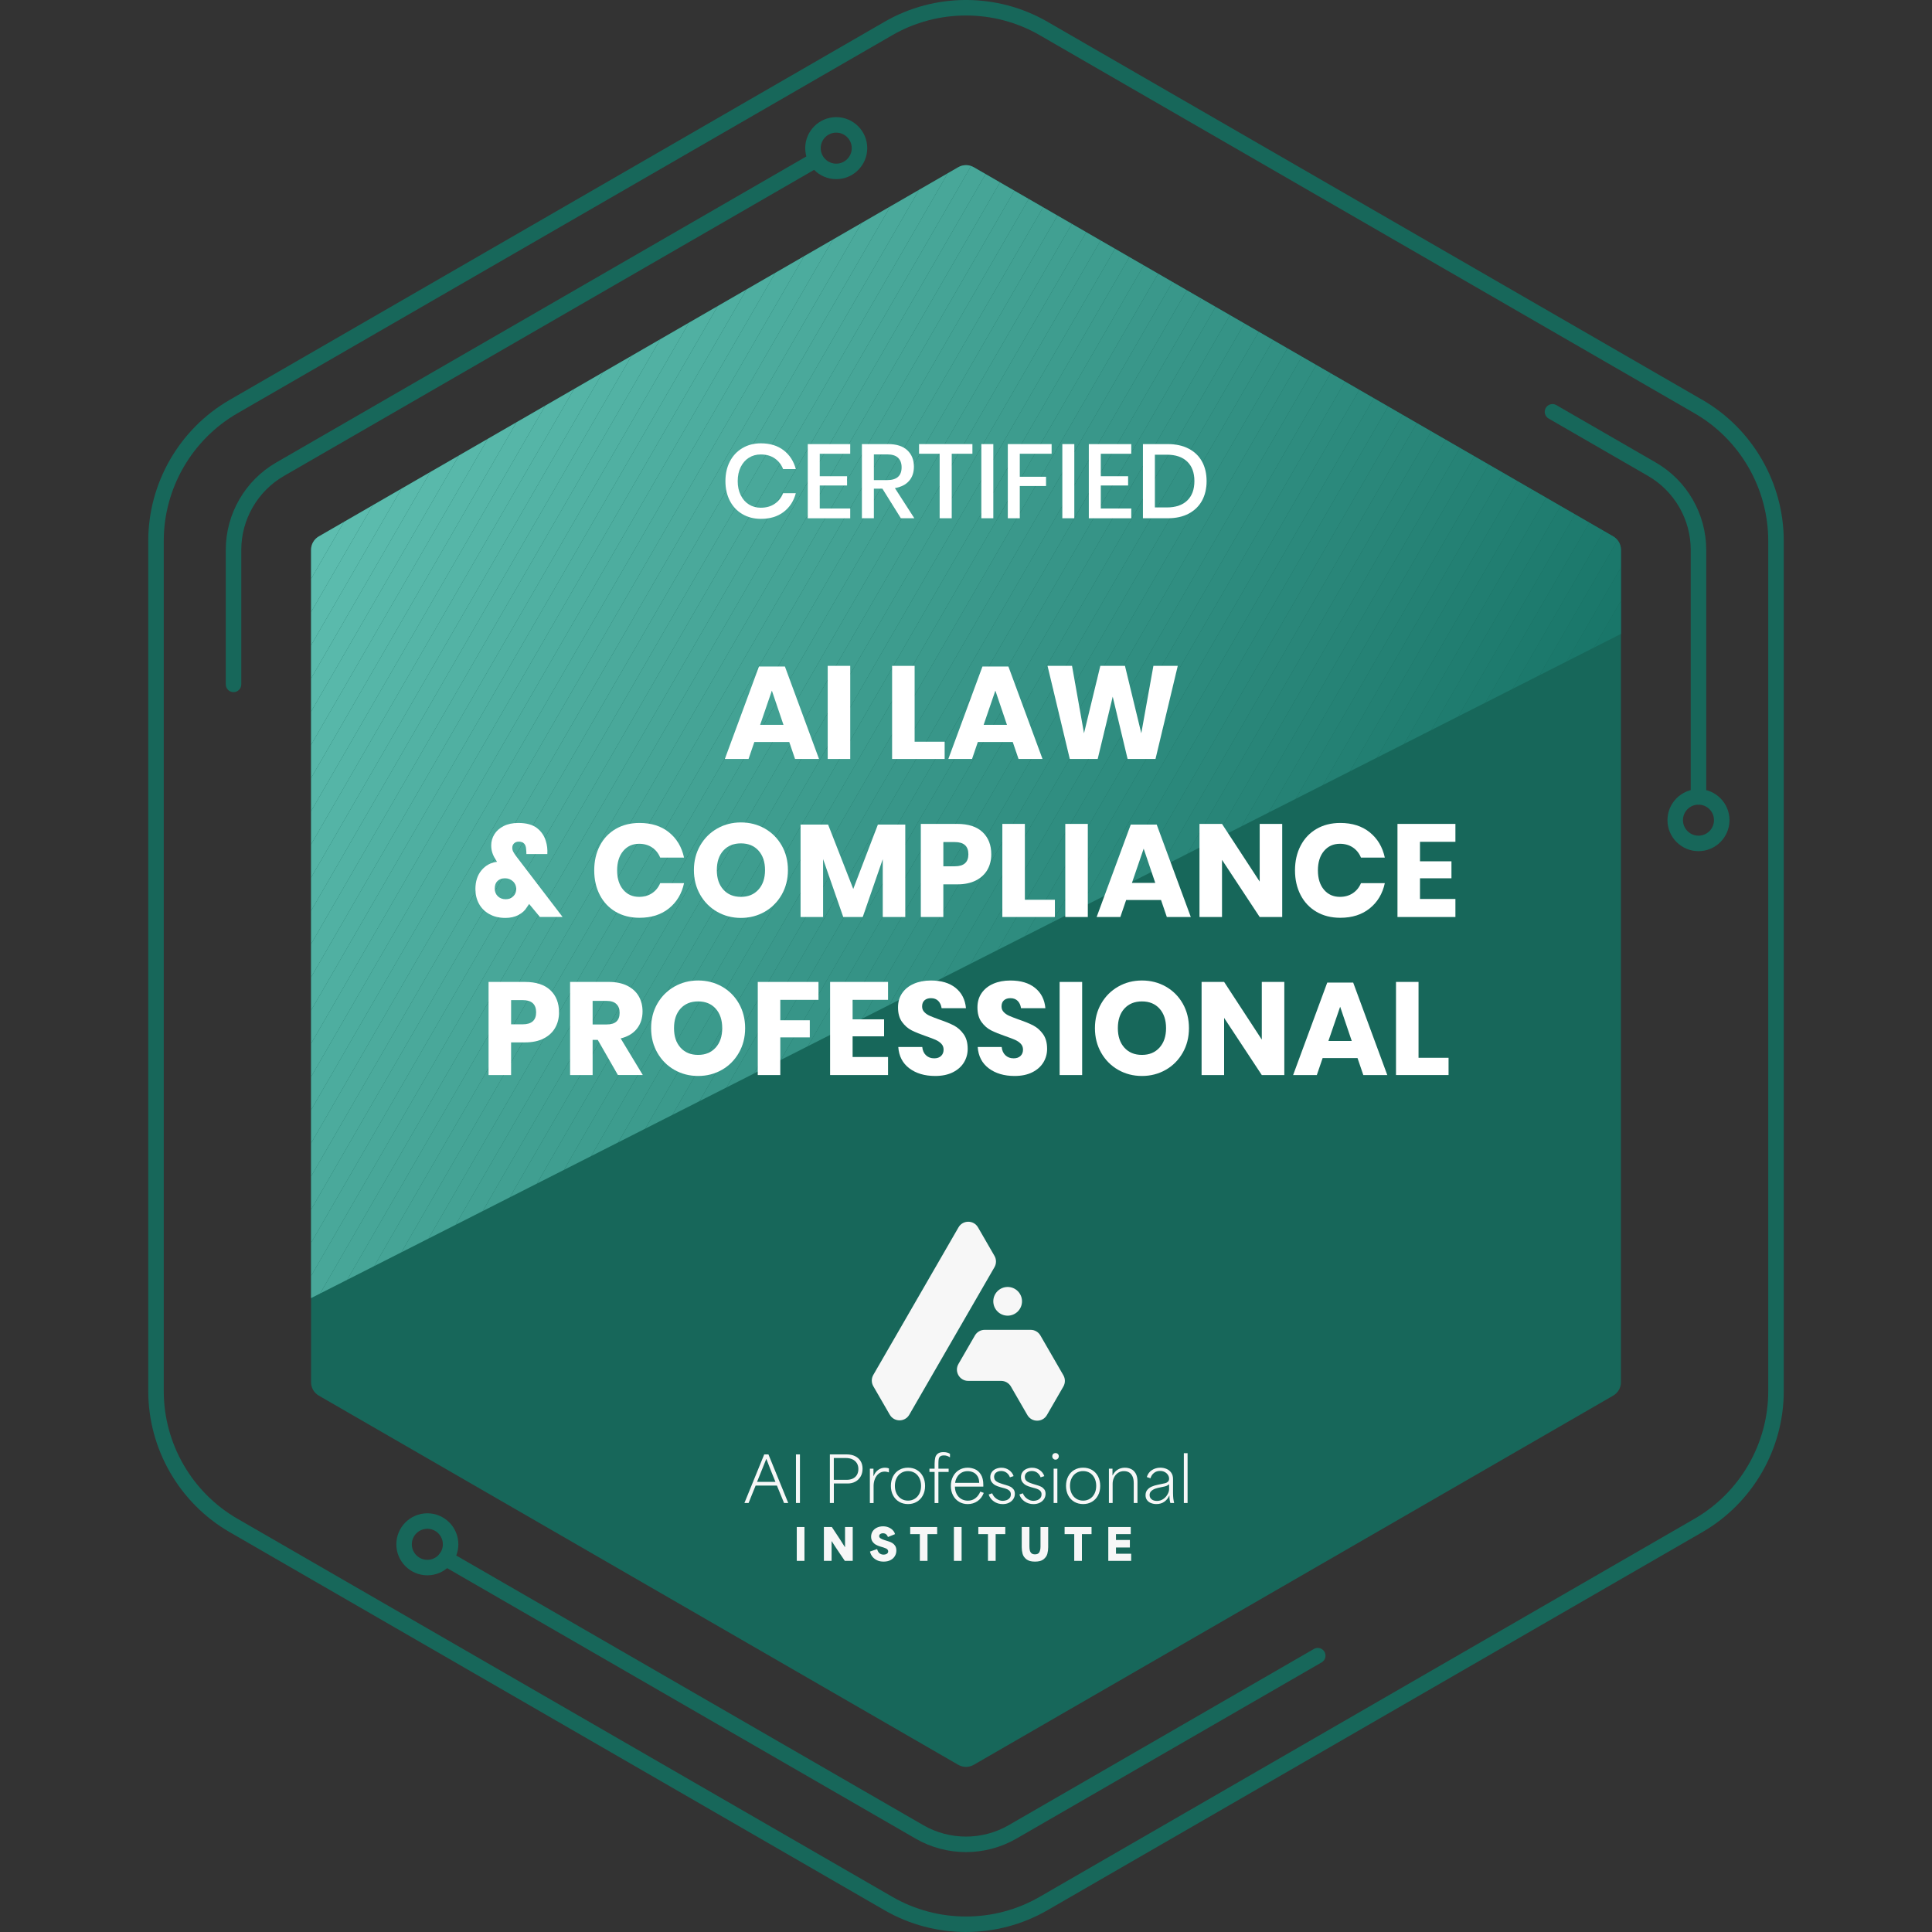 <?xml version="1.0" encoding="UTF-8"?>
<svg id="Warstwa_1" xmlns="http://www.w3.org/2000/svg" width="1000" height="1000" xmlns:xlink="http://www.w3.org/1999/xlink" version="1.1" viewBox="0 0 1000 1000">
  <rect x="0" y="0" width="1000" height="1000" fill="#333333" stroke="none"/>
  <!-- Generator: Adobe Illustrator 29.4.0, SVG Export Plug-In . SVG Version: 2.1.0 Build 152)  -->
  <defs>
    <style>
      .st0 {
        fill: #43a294;
      }

      .st1 {
        fill: none;
      }

      .st2 {
        fill: #4aa99b;
      }

      .st3 {
        fill: #349285;
      }

      .st4 {
        fill: #278477;
      }

      .st5 {
        fill: #2f8d80;
      }

      .st6 {
        fill: #359386;
      }

      .st7 {
        fill: #1a776a;
      }

      .st8 {
        fill: #1c796c;
      }

      .st9 {
        fill: #48a799;
      }

      .st10 {
        fill: #5abaac;
      }

      .st11 {
        fill: #57b7a9;
      }

      .st12 {
        fill: #2b897c;
      }

      .st13 {
        fill: #2c8a7d;
      }

      .st14 {
        fill: #56b6a8;
      }

      .st15 {
        fill: #4fafa1;
      }

      .st16 {
        fill: #52b2a4;
      }

      .st17 {
        fill: #3a988b;
      }

      .st18 {
        fill: #54b4a6;
      }

      .st19 {
        fill: #308e81;
      }

      .st20 {
        fill: #50b0a2;
      }

      .st21 {
        fill: #51b1a3;
      }

      .st22 {
        fill: #268376;
      }

      .st23 {
        fill: #1e7b6e;
      }

      .st24 {
        fill: #4cab9d;
      }

      .st25 {
        fill: #258275;
      }

      .st26 {
        fill: #298679;
      }

      .st27 {
        fill: #47a698;
      }

      .st28 {
        fill: #2e8c7f;
      }

      .st29 {
        fill: #3e9d8f;
      }

      .st30 {
        fill: #217e71;
      }

      .st31 {
        fill: #4eaea0;
      }

      .st32 {
        fill: #339184;
      }

      .st33 {
        fill: #5cbcae;
      }

      .st34 {
        fill: #248174;
      }

      .st35 {
        fill: #197669;
      }

      .st36 {
        fill: #1b786b;
      }

      .st37 {
        fill: #58b8aa;
      }

      .st38 {
        fill: #329083;
      }

      .st39 {
        fill: #fff;
      }

      .st40 {
        fill: #59b9ab;
      }

      .st41 {
        fill: #42a193;
      }

      .st42 {
        fill: #389689;
      }

      .st43 {
        fill: #4cac9e;
      }

      .st44 {
        fill: #227f72;
      }

      .st45 {
        fill: #318f82;
      }

      .st46 {
        fill: #3c9b8d;
      }

      .st47 {
        fill: #3f9e90;
      }

      .st48 {
        fill: #409f91;
      }

      .st49 {
        fill: #288578;
      }

      .st50 {
        fill: #f7f7f7;
      }

      .st51 {
        fill: #49a89a;
      }

      .st52 {
        fill: #5bbbad;
      }

      .st53 {
        fill: #55b5a7;
      }

      .st54 {
        fill: #53b3a5;
      }

      .st55 {
        fill: #1f7c6f;
      }

      .st56 {
        fill: #44a395;
      }

      .st57 {
        fill: #379588;
      }

      .st58 {
        fill: #46a597;
      }

      .st59 {
        fill: #2a887b;
      }

      .st60 {
        fill: #5dbdaf;
      }

      .st61 {
        fill: #17675a;
      }

      .st62 {
        fill: #2a877a;
      }

      .st63 {
        fill: #3b9a8c;
      }

      .st64 {
        fill: #41a092;
      }

      .st65 {
        fill: #238073;
      }

      .st66 {
        fill: #4baa9c;
      }

      .st67 {
        fill: #2d8b7e;
      }

      .st68 {
        fill: #3d9c8e;
      }

      .st69 {
        fill: #45a496;
      }

      .st70 {
        fill: #4dad9f;
      }

      .st71 {
        fill: #369487;
      }

      .st72 {
        fill: #207d70;
      }

      .st73 {
        fill: #39978a;
      }

      .st74 {
        clip-path: url(#clippath);
      }

      .st75 {
        fill: #1d7a6d;
      }
    </style>
    <clipPath id="clippath">
      <path class="st1" d="M161,284.59v387.31l678-343.79v-43.52c0-2.87-1.53-5.52-4.01-6.95L504.01,86.55c-2.48-1.43-5.54-1.43-8.03,0l-330.97,191.09c-2.48,1.43-4.01,4.08-4.01,6.95Z"/>
    </clipPath>
  </defs>
  <path class="st61" d="M495.99,86.55l-330.98,191.09c-2.48,1.43-4.01,4.08-4.01,6.95v430.83c0,2.87,1.53,5.52,4.01,6.95l330.98,191.09c2.48,1.43,5.54,1.43,8.03,0l330.97-191.09c2.48-1.43,4.01-4.08,4.01-6.95v-430.83c0-2.87-1.53-5.52-4.01-6.95L504.01,86.55c-2.48-1.43-5.54-1.43-8.03,0Z"/>
  <g class="st74">
    <polygon class="st60" points="274.92 85.12 161 282.44 161 85.12 274.92 85.12"/>
    <polygon class="st60" points="284.84 85.12 161 299.62 161 282.44 274.92 85.12 284.84 85.12"/>
    <polygon class="st33" points="294.76 85.12 161 316.8 161 299.62 284.84 85.12 294.76 85.12"/>
    <polygon class="st52" points="304.69 85.12 161 333.99 161 316.8 294.76 85.12 304.69 85.12"/>
    <polygon class="st10" points="314.61 85.12 161 351.17 161 333.99 304.69 85.12 314.61 85.12"/>
    <polygon class="st40" points="324.53 85.12 161 368.35 161 351.17 314.61 85.12 324.53 85.12"/>
    <polygon class="st37" points="334.45 85.12 161 385.54 161 368.35 324.53 85.12 334.45 85.12"/>
    <polygon class="st11" points="344.37 85.12 161 402.72 161 385.54 334.45 85.12 344.37 85.12"/>
    <polygon class="st14" points="354.29 85.12 161 419.9 161 402.72 344.37 85.12 354.29 85.12"/>
    <polygon class="st53" points="364.21 85.12 161 437.08 161 419.9 354.29 85.12 364.21 85.12"/>
    <polygon class="st18" points="374.13 85.12 161 454.27 161 437.08 364.21 85.12 374.13 85.12"/>
    <polygon class="st54" points="384.05 85.12 161 471.45 161 454.27 374.13 85.12 384.05 85.12"/>
    <polygon class="st16" points="393.97 85.12 161 488.63 161 471.45 384.05 85.12 393.97 85.12"/>
    <polygon class="st21" points="403.89 85.12 161 505.82 161 488.63 393.97 85.12 403.89 85.12"/>
    <polygon class="st20" points="413.81 85.12 161 523 161 505.82 403.89 85.12 413.81 85.12"/>
    <polygon class="st15" points="423.73 85.12 161 540.18 161 523 413.81 85.12 423.73 85.12"/>
    <polygon class="st31" points="433.65 85.12 161 557.37 161 540.18 423.73 85.12 433.65 85.12"/>
    <polygon class="st70" points="443.57 85.12 161 574.55 161 557.37 433.65 85.12 443.57 85.12"/>
    <polygon class="st43" points="453.5 85.12 161 591.73 161 574.55 443.57 85.12 453.5 85.12"/>
    <polygon class="st24" points="463.42 85.12 161 608.92 161 591.73 453.5 85.12 463.42 85.12"/>
    <polygon class="st66" points="473.34 85.12 161 626.1 161 608.92 463.42 85.12 473.34 85.12"/>
    <polygon class="st2" points="483.26 85.12 161 643.28 161 626.1 473.34 85.12 483.26 85.12"/>
    <polygon class="st51" points="493.18 85.12 161 660.46 161 643.28 483.26 85.12 493.18 85.12"/>
    <polygon class="st9" points="503.1 85.12 164.32 671.89 161 671.89 161 660.46 493.18 85.12 503.1 85.12"/>
    <polygon class="st27" points="507.95 85.12 511.75 87.31 174.24 671.89 164.32 671.89 503.1 85.12 507.95 85.12"/>
    <polygon class="st58" points="511.75 87.31 519.19 91.61 184.16 671.89 174.24 671.89 511.75 87.31"/>
    <polygon class="st69" points="519.19 91.61 526.63 95.9 194.08 671.89 184.16 671.89 519.19 91.61"/>
    <polygon class="st56" points="526.63 95.9 534.07 100.2 204.01 671.89 194.08 671.89 526.63 95.9"/>
    <polygon class="st0" points="534.07 100.2 541.51 104.49 213.93 671.89 204.01 671.89 534.07 100.2"/>
    <polygon class="st41" points="541.51 104.49 548.95 108.79 223.85 671.89 213.93 671.89 541.51 104.49"/>
    <polygon class="st64" points="548.95 108.79 556.4 113.09 233.77 671.89 223.85 671.89 548.95 108.79"/>
    <polygon class="st48" points="556.4 113.09 563.84 117.38 243.69 671.89 233.77 671.89 556.4 113.09"/>
    <polygon class="st47" points="563.84 117.38 571.28 121.68 253.61 671.89 243.69 671.89 563.84 117.38"/>
    <polygon class="st29" points="571.28 121.68 578.72 125.97 263.53 671.89 253.61 671.89 571.28 121.68"/>
    <polygon class="st68" points="578.72 125.97 586.16 130.27 273.45 671.89 263.53 671.89 578.72 125.97"/>
    <polygon class="st46" points="586.16 130.27 593.6 134.56 283.37 671.89 273.45 671.89 586.16 130.27"/>
    <polygon class="st63" points="593.6 134.56 601.04 138.86 293.29 671.89 283.37 671.89 593.6 134.56"/>
    <polygon class="st17" points="601.04 138.86 608.48 143.16 303.21 671.89 293.29 671.89 601.04 138.86"/>
    <polygon class="st73" points="608.48 143.16 615.92 147.45 313.13 671.89 303.21 671.89 608.48 143.16"/>
    <polygon class="st42" points="615.92 147.45 623.36 151.75 323.05 671.89 313.13 671.89 615.92 147.45"/>
    <polygon class="st57" points="623.36 151.75 630.8 156.04 332.97 671.89 323.05 671.89 623.36 151.75"/>
    <polygon class="st71" points="630.8 156.04 638.24 160.34 342.89 671.89 332.97 671.89 630.8 156.04"/>
    <polygon class="st6" points="638.24 160.34 645.68 164.64 352.82 671.89 342.89 671.89 638.24 160.34"/>
    <polygon class="st3" points="645.68 164.64 653.12 168.93 362.74 671.89 352.82 671.89 645.68 164.64"/>
    <polygon class="st32" points="653.12 168.93 660.56 173.23 372.66 671.89 362.74 671.89 653.12 168.93"/>
    <polygon class="st38" points="660.56 173.23 668 177.52 382.58 671.89 372.66 671.89 660.56 173.23"/>
    <polygon class="st45" points="668 177.52 675.44 181.82 392.5 671.89 382.58 671.89 668 177.52"/>
    <polygon class="st19" points="675.44 181.82 682.88 186.11 402.42 671.89 392.5 671.89 675.44 181.82"/>
    <polygon class="st5" points="682.88 186.11 690.32 190.41 412.34 671.89 402.42 671.89 682.88 186.11"/>
    <polygon class="st28" points="690.32 190.41 697.76 194.71 422.26 671.89 412.34 671.89 690.32 190.41"/>
    <polygon class="st67" points="697.76 194.71 705.2 199 432.18 671.89 422.26 671.89 697.76 194.71"/>
    <polygon class="st13" points="705.2 199 712.65 203.3 442.1 671.89 432.18 671.89 705.2 199"/>
    <polygon class="st12" points="712.65 203.3 720.09 207.59 452.02 671.89 442.1 671.89 712.65 203.3"/>
    <polygon class="st59" points="720.09 207.59 727.53 211.89 461.94 671.89 452.02 671.89 720.09 207.59"/>
    <polygon class="st62" points="727.53 211.89 734.97 216.18 471.86 671.89 461.94 671.89 727.53 211.89"/>
    <polygon class="st26" points="734.97 216.18 742.41 220.48 481.78 671.89 471.86 671.89 734.97 216.18"/>
    <polygon class="st49" points="742.41 220.48 749.85 224.78 491.7 671.89 481.78 671.89 742.41 220.48"/>
    <polygon class="st4" points="749.85 224.78 757.29 229.07 501.62 671.89 491.7 671.89 749.85 224.78"/>
    <polygon class="st22" points="757.29 229.07 764.73 233.37 511.55 671.89 501.62 671.89 757.29 229.07"/>
    <polygon class="st25" points="764.73 233.37 772.17 237.66 521.47 671.89 511.55 671.89 764.73 233.37"/>
    <polygon class="st34" points="772.17 237.66 779.61 241.96 531.39 671.89 521.47 671.89 772.17 237.66"/>
    <polygon class="st65" points="779.61 241.96 787.05 246.25 541.31 671.89 531.39 671.89 779.61 241.96"/>
    <polygon class="st44" points="787.05 246.25 794.49 250.55 551.23 671.89 541.31 671.89 787.05 246.25"/>
    <polygon class="st30" points="794.49 250.55 801.93 254.85 561.15 671.89 551.23 671.89 794.49 250.55"/>
    <polygon class="st72" points="801.93 254.85 809.37 259.14 571.07 671.89 561.15 671.89 801.93 254.85"/>
    <polygon class="st55" points="809.37 259.14 816.81 263.44 580.99 671.89 571.07 671.89 809.37 259.14"/>
    <polygon class="st23" points="816.81 263.44 824.25 267.73 590.91 671.89 580.99 671.89 816.81 263.44"/>
    <polygon class="st75" points="824.25 267.73 831.69 272.03 600.83 671.89 590.91 671.89 824.25 267.73"/>
    <polygon class="st8" points="831.69 272.03 839 276.25 839 276.56 610.75 671.89 600.83 671.89 831.69 272.03"/>
    <polygon class="st36" points="839 293.74 620.67 671.89 610.75 671.89 839 276.56 839 293.74"/>
    <polygon class="st7" points="839 310.92 630.59 671.89 620.67 671.89 839 293.74 839 310.92"/>
    <polygon class="st35" points="839 328.11 640.51 671.89 630.59 671.89 839 310.92 839 328.11"/>
    <polygon class="st35" points="640.51 671.89 839 328.11 839 671.89 640.51 671.89"/>
  </g>
  <path class="st61" d="M500,1000c-14.57,0-29.14-3.75-42.13-11.25l-339-195.72c-25.99-15.01-42.13-42.97-42.13-72.98v-440.09c0-30.01,16.15-57.97,42.13-72.98L457.87,11.25c25.99-15.01,58.28-15.01,84.27,0l339,195.72c25.99,15,42.13,42.97,42.13,72.98v440.09c0,30.01-16.15,57.97-42.13,72.98l-339,195.72c-12.99,7.5-27.57,11.25-42.13,11.25ZM500,8.02c-13.18,0-26.36,3.39-38.12,10.18L122.88,213.93c-23.51,13.58-38.12,38.88-38.12,66.03v440.09c0,27.15,14.61,52.45,38.12,66.03l339,195.72c23.52,13.58,52.73,13.58,76.24,0l339-195.72c23.51-13.58,38.12-38.88,38.12-66.03v-440.09c0-27.15-14.61-52.45-38.12-66.03L538.12,18.2c-11.76-6.79-24.94-10.18-38.12-10.18Z"/>
  <path class="st61" d="M500,958.64c-9.02,0-18.04-2.32-26.08-6.97l-245.19-141.56c-1.92-1.11-2.58-3.56-1.47-5.48,1.11-1.92,3.56-2.58,5.48-1.47l245.19,141.56c13.61,7.86,30.53,7.86,44.14,0l158-91.22c1.92-1.11,4.37-.45,5.48,1.47,1.11,1.92.45,4.37-1.47,5.48l-158,91.22c-8.04,4.64-17.07,6.97-26.08,6.97Z"/>
  <path class="st61" d="M879.13,416.48c-2.22,0-4.01-1.8-4.01-4.01v-127.88c0-15.72-8.46-30.37-22.07-38.23l-51.49-29.73c-1.92-1.11-2.58-3.56-1.47-5.48,1.11-1.92,3.57-2.58,5.48-1.47l51.49,29.73c16.09,9.29,26.08,26.6,26.08,45.18v127.88c0,2.22-1.8,4.01-4.01,4.01Z"/>
  <path class="st61" d="M120.87,358.25c-2.22,0-4.01-1.8-4.01-4.01v-69.65c0-18.58,9.99-35.89,26.08-45.18L418.78,80.16c1.91-1.11,4.37-.45,5.48,1.47,1.11,1.92.45,4.37-1.47,5.48L146.96,246.36c-13.61,7.86-22.07,22.51-22.07,38.23v69.65c0,2.22-1.8,4.01-4.01,4.01Z"/>
  <g>
    <path class="st50" d="M395.55,752.8h2.19l10.25,25.14h-2.19c-.06-.19-.13-.37-.19-.52-.8-1.93-1.38-3.37-1.76-4.3-.38-.93-.95-2.33-1.72-4.18h-11.02c-.82,2.04-1.43,3.55-1.84,4.53-.41.98-1.01,2.47-1.8,4.47h-2.16l10.25-25.14h0ZM396.66,767.02h4.72c.11.26-.38-.92-1.45-3.55-.73-1.81-1.28-3.19-1.64-4.14-.37-.96-.9-2.35-1.61-4.18h-.06c-.56,1.38-1.12,2.77-1.68,4.19-1.03,2.56-2.06,5.12-3.09,7.67h4.82Z"/>
    <rect class="st50" x="411.99" y="752.8" width="2.06" height="25.14"/>
    <path class="st50" d="M429.53,752.8h8.74c1.63,0,3.06.3,4.29.89,1.23.59,2.18,1.45,2.87,2.56.69,1.12,1.03,2.43,1.03,3.93,0,1.59-.35,2.97-1.05,4.13-.7,1.16-1.62,2.04-2.77,2.64-1.15.6-2.43.9-3.85.9h-7.19v10.09h-2.06v-25.14h0ZM434.9,765.96h3.24c1.29,0,2.39-.22,3.3-.66.91-.44,1.62-1.08,2.11-1.92.49-.84.74-1.85.74-3.03s-.27-2.2-.81-3.05c-.54-.85-1.29-1.5-2.26-1.95-.97-.45-2.1-.68-3.39-.68h-6.25v11.28h3.3,0Z"/>
    <path class="st50" d="M450.23,760.19h1.87v3.74h.13c.47-1.29,1.24-2.32,2.29-3.09,1.05-.77,2.23-1.16,3.55-1.16.77,0,1.45.12,2.03.36v2.1c-.28-.13-.63-.24-1.06-.32-.43-.09-.81-.13-1.13-.13-1.16,0-2.18.34-3.05,1.03-.87.69-1.53,1.59-1.98,2.69-.45,1.11-.69,2.29-.71,3.56v8.99h-1.93v-17.76Z"/>
    <path class="st50" d="M465.36,777.3c-1.34-.79-2.38-1.91-3.13-3.34-.74-1.43-1.11-3.06-1.11-4.88s.37-3.45,1.11-4.88c.74-1.43,1.78-2.54,3.13-3.34,1.34-.8,2.89-1.19,4.63-1.19s3.25.4,4.59,1.19c1.34.8,2.39,1.91,3.13,3.34.74,1.43,1.11,3.07,1.11,4.92s-.38,3.45-1.13,4.87c-.75,1.42-1.8,2.53-3.14,3.32-1.34.8-2.86,1.19-4.56,1.19s-3.28-.4-4.63-1.19h0ZM473.5,775.74c1.03-.65,1.83-1.56,2.4-2.71.57-1.15.85-2.46.85-3.95s-.29-2.8-.85-3.97c-.57-1.16-1.37-2.06-2.4-2.71-1.03-.64-2.2-.97-3.51-.97s-2.51.32-3.55.97c-1.03.65-1.83,1.55-2.4,2.71-.57,1.16-.85,2.48-.85,3.97s.28,2.8.85,3.95c.57,1.15,1.37,2.05,2.4,2.71,1.03.65,2.21.98,3.55.98s2.48-.33,3.51-.98"/>
    <path class="st50" d="M483.75,775.95v-14.09h-2.68v-1.68h2.68v-2.54c.02-1.31.13-2.38.34-3.21.2-.83.65-1.5,1.32-2.03.68-.53,1.66-.79,2.95-.79s2.43.29,3.35.87v1.84c-.56-.37-1.08-.62-1.56-.77s-.99-.23-1.53-.23c-.88,0-1.53.17-1.95.5-.42.33-.68.78-.79,1.34-.11.56-.16,1.31-.16,2.26v2.77h5.29v1.68h-5.29v16.09h-1.97v-2h0Z"/>
    <path class="st50" d="M496.42,777.32c-1.33-.78-2.38-1.89-3.13-3.32-.75-1.43-1.13-3.06-1.13-4.88s.37-3.46,1.13-4.9c.75-1.44,1.79-2.56,3.11-3.35,1.32-.8,2.81-1.19,4.47-1.19,1.27,0,2.51.26,3.74.77,1.23.52,2.26,1.43,3.09,2.76.84,1.32,1.26,3.09,1.26,5.3v.97h-14.7c.02,1.44.32,2.71.9,3.82.58,1.11,1.38,1.96,2.38,2.55,1.01.59,2.15.89,3.42.89,1.55,0,2.87-.43,3.96-1.31,1.1-.87,1.92-1.99,2.48-3.37l1.8.65c-.69,1.83-1.77,3.25-3.24,4.27-1.47,1.02-3.16,1.53-5.08,1.53-1.65,0-3.15-.39-4.48-1.18ZM505.93,764.04c-.58-.91-1.32-1.57-2.22-1.97-.9-.4-1.86-.6-2.87-.6-1.16,0-2.2.25-3.11.76-.91.5-1.66,1.22-2.24,2.14-.58.92-.96,1.98-1.13,3.16h12.48c-.02-1.42-.32-2.58-.9-3.5Z"/>
    <path class="st50" d="M514.43,777.13c-1.32-.91-2.22-2.11-2.69-3.59l1.8-.61c.45,1.16,1.19,2.1,2.22,2.82,1.03.72,2.13,1.08,3.29,1.08.58,0,1.19-.11,1.84-.32.65-.22,1.19-.57,1.64-1.08.45-.5.68-1.16.68-1.98,0-.62-.16-1.14-.47-1.55-.31-.41-.72-.73-1.21-.97-.5-.24-1.12-.46-1.87-.68-.06-.02-.11-.03-.14-.03s-.08-.01-.15-.03l-1.71-.48s-.06,0-.06-.03c-.82-.21-1.58-.5-2.29-.85-.71-.35-1.34-.88-1.9-1.58-.56-.7-.84-1.59-.84-2.66s.29-1.98.85-2.73c.57-.74,1.29-1.29,2.18-1.64.88-.35,1.79-.53,2.74-.53,1.48,0,2.8.41,3.95,1.23,1.15.82,1.93,1.85,2.34,3.09l-1.9.65c-.32-.94-.89-1.73-1.69-2.35-.81-.62-1.77-.93-2.89-.93-.69,0-1.31.12-1.85.37-.55.25-.98.6-1.29,1.06-.31.46-.47,1-.47,1.59,0,1.03.39,1.81,1.16,2.34.77.53,1.76.96,2.97,1.31.02.02.04.03.05.03h.05l1.71.52s.09.01.13.03c.88.26,1.65.54,2.29.85.64.31,1.2.77,1.68,1.37.47.6.71,1.38.71,2.32s-.26,1.89-.79,2.71c-.53.82-1.27,1.46-2.22,1.93-.96.47-2.04.71-3.24.71-1.74,0-3.27-.46-4.59-1.37h0Z"/>
    <path class="st50" d="M530.32,777.13c-1.32-.91-2.22-2.11-2.69-3.59l1.8-.61c.45,1.16,1.19,2.1,2.22,2.82,1.03.72,2.13,1.08,3.29,1.08.58,0,1.19-.11,1.84-.32.64-.22,1.19-.57,1.64-1.08.45-.5.68-1.16.68-1.98,0-.62-.16-1.14-.47-1.55-.31-.41-.72-.73-1.21-.97-.5-.24-1.12-.46-1.87-.68-.06-.02-.11-.03-.14-.03s-.08-.01-.15-.03l-1.71-.48s-.06,0-.06-.03c-.82-.21-1.58-.5-2.29-.85-.71-.35-1.34-.88-1.9-1.58-.56-.7-.84-1.59-.84-2.66s.29-1.98.85-2.73c.57-.74,1.29-1.29,2.18-1.64.88-.35,1.79-.53,2.74-.53,1.48,0,2.8.41,3.95,1.23,1.15.82,1.93,1.85,2.34,3.09l-1.9.65c-.32-.94-.89-1.73-1.69-2.35-.81-.62-1.77-.93-2.88-.93-.69,0-1.31.12-1.85.37-.55.25-.98.6-1.29,1.06-.31.46-.47,1-.47,1.59,0,1.03.39,1.81,1.16,2.34.77.53,1.76.96,2.97,1.31.02.02.04.03.05.03h.05l1.71.52s.09.01.13.03c.88.26,1.64.54,2.29.85.64.31,1.2.77,1.68,1.37.47.6.71,1.38.71,2.32s-.26,1.89-.79,2.71c-.53.82-1.27,1.46-2.22,1.93-.96.47-2.04.71-3.24.71-1.74,0-3.27-.46-4.59-1.37h0Z"/>
    <path class="st50" d="M545.13,755c-.32-.34-.48-.75-.48-1.23,0-.3.07-.58.21-.85.14-.27.34-.47.61-.61.27-.14.56-.21.89-.21.45,0,.84.16,1.18.48.33.32.5.72.5,1.19,0,.3-.08.59-.23.85-.15.27-.35.48-.61.65-.26.16-.54.24-.84.24-.49,0-.9-.17-1.22-.52ZM545.36,760.19h1.93v17.76h-1.93v-17.76Z"/>
    <path class="st50" d="M556.01,777.3c-1.34-.79-2.38-1.91-3.13-3.34-.74-1.43-1.11-3.06-1.11-4.88s.37-3.45,1.11-4.88c.74-1.43,1.78-2.54,3.13-3.34,1.34-.8,2.89-1.19,4.63-1.19s3.25.4,4.59,1.19c1.34.8,2.38,1.91,3.13,3.34.74,1.43,1.11,3.07,1.11,4.92s-.37,3.45-1.13,4.87c-.75,1.42-1.8,2.53-3.14,3.32-1.35.8-2.87,1.19-4.56,1.19s-3.29-.4-4.63-1.19ZM564.15,775.74c1.03-.65,1.83-1.56,2.4-2.71.57-1.15.85-2.46.85-3.95s-.29-2.8-.85-3.97c-.57-1.16-1.37-2.06-2.4-2.71-1.03-.64-2.2-.97-3.52-.97s-2.52.32-3.55.97c-1.03.65-1.83,1.55-2.4,2.71-.57,1.16-.85,2.48-.85,3.97s.29,2.8.85,3.95c.57,1.15,1.37,2.05,2.4,2.71,1.03.65,2.21.98,3.55.98s2.48-.33,3.52-.98"/>
    <path class="st50" d="M573.95,760.19h1.87v3.48h.06c.69-1.35,1.58-2.36,2.68-3.01,1.09-.66,2.32-.98,3.67-.98,1.16,0,2.23.23,3.21.69.98.46,1.77,1.23,2.39,2.29.61,1.06.92,2.46.92,4.17v11.12h-1.93v-10.28c0-1.48-.23-2.69-.69-3.61-.46-.92-1.07-1.59-1.82-2-.75-.41-1.59-.61-2.52-.61-1.23,0-2.28.31-3.17.93-.89.62-1.57,1.44-2.03,2.45-.46,1.01-.69,2.05-.69,3.13v9.99h-1.93v-17.76Z"/>
    <path class="st50" d="M595.72,777.98c-.85-.34-1.53-.86-2.03-1.55-.51-.69-.76-1.52-.76-2.51,0-1.07.29-1.98.87-2.71.58-.73,1.34-1.31,2.29-1.73.95-.42,2.06-.76,3.35-1.01.26-.06.64-.14,1.13-.23,1.14-.21,2-.4,2.58-.56.58-.16,1.05-.42,1.42-.79.37-.36.55-.88.55-1.55s-.2-1.31-.6-1.93c-.4-.62-.95-1.12-1.66-1.5-.71-.38-1.51-.56-2.42-.56-1.23,0-2.27.34-3.14,1.03-.87.69-1.48,1.61-1.82,2.77l-1.9-.64c.49-1.59,1.39-2.79,2.68-3.61,1.29-.82,2.73-1.23,4.32-1.23,1.12,0,2.17.2,3.16.61.99.41,1.81,1.05,2.45,1.93.65.88.97,2,.97,3.35v7.32c.02,1.2.07,2.15.16,2.85.09.7.23,1.43.42,2.21h-1.97c-.17-.64-.3-1.26-.37-1.85-.08-.59-.11-1.25-.11-1.98h-.06c-.6,1.33-1.47,2.4-2.59,3.19-1.13.8-2.49,1.19-4.08,1.19-1.03,0-1.97-.17-2.82-.52h0ZM602.09,775.9c.95-.65,1.69-1.46,2.22-2.42.54-.96.81-1.85.81-2.69v-2.52c-.37.28-.7.5-1,.66-.3.16-.7.31-1.19.44-.3.09-1,.24-2.1.45-1.05.19-1.97.42-2.76.68-.78.26-1.49.66-2.11,1.21-.62.55-.93,1.25-.93,2.11,0,.92.34,1.67,1.03,2.22.69.56,1.61.84,2.77.84,1.23,0,2.31-.33,3.26-.98h0Z"/>
    <rect class="st50" x="612.76" y="752.16" width="1.93" height="25.79"/>
    <rect class="st50" x="412.41" y="790.38" width="3.98" height="17.52"/>
    <path class="st50" d="M426.45,790.38h4.11c.46.7.93,1.41,1.39,2.11.9,1.35,1.82,2.74,2.76,4.18.94,1.44,1.82,2.81,2.63,4.13h.05v-10.42h3.98v17.52h-4.11c-.39-.6-.78-1.19-1.18-1.77-.4-.58-.8-1.17-1.2-1.75-.73-1.09-1.49-2.22-2.27-3.39-.78-1.17-1.48-2.25-2.11-3.26h-.07v10.17h-3.98v-17.52h0Z"/>
    <path class="st50" d="M454.07,807.64c-.97-.43-1.78-1.03-2.43-1.81-.64-.78-1.09-1.7-1.35-2.76l3.71-1.26c.3,1.08.74,1.82,1.33,2.24.58.41,1.24.62,1.98.62.46,0,.88-.07,1.25-.2.37-.14.65-.33.86-.58.21-.26.31-.55.31-.9s-.1-.64-.31-.89c-.21-.25-.48-.46-.82-.63-.34-.17-.75-.33-1.25-.48-.09-.03-.19-.06-.29-.09l-1.55-.47c-.76-.22-1.48-.52-2.14-.89-.67-.37-1.25-.89-1.74-1.58-.49-.69-.74-1.55-.74-2.58s.27-1.98.8-2.79c.53-.81,1.27-1.44,2.2-1.89.94-.45,2-.68,3.18-.68s2.13.2,3.01.6c.88.4,1.59.9,2.13,1.52.54.61.89,1.26,1.05,1.93l-3.64,1.48c-.26-.63-.59-1.11-1.01-1.44-.42-.33-.94-.49-1.57-.49-.4,0-.76.06-1.05.19-.3.13-.53.3-.69.52-.16.22-.24.46-.24.73,0,.48.24.87.71,1.18.47.31,1.14.6,2.01.89.02,0,.03,0,.03.01,0,0,.02.01.03.01l1.91.61c.08.02.19.05.34.11.66.21,1.27.48,1.82.82.55.34,1.03.82,1.44,1.45.4.63.61,1.42.61,2.38,0,1.08-.26,2.05-.79,2.93-.52.88-1.28,1.57-2.27,2.08-.99.51-2.16.76-3.53.76-1.23,0-2.33-.21-3.3-.64h0Z"/>
    <polygon class="st50" points="473.6 794.06 471.12 794.06 471.12 790.38 485.07 790.38 485.07 794.06 480.08 794.06 480.08 807.9 476.11 807.9 476.11 794.06 473.6 794.06"/>
    <rect class="st50" x="493.74" y="790.38" width="3.98" height="17.52"/>
    <polygon class="st50" points="508.87 794.06 506.38 794.06 506.38 790.38 520.33 790.38 520.33 794.06 515.35 794.06 515.35 807.9 511.37 807.9 511.37 794.06 508.87 794.06"/>
    <path class="st50" d="M531.24,807.07c-1.01-.81-1.66-1.75-1.95-2.82-.29-1.07-.44-2.21-.44-3.43v-10.45h3.98v10.11c0,.79.07,1.49.23,2.08.15.59.44,1.07.86,1.43.43.36,1.02.54,1.79.54,1.08,0,1.82-.35,2.22-1.04.4-.7.61-1.65.63-2.86v-10.24h3.98v10.45c0,1.21-.15,2.35-.44,3.42-.29,1.07-.94,2.01-1.95,2.82-1.01.81-2.5,1.21-4.46,1.21s-3.43-.4-4.44-1.21h0Z"/>
    <polygon class="st50" points="553.52 794.06 551.04 794.06 551.04 790.38 564.98 790.38 564.98 794.06 560 794.06 560 807.9 556.02 807.9 556.02 794.06 553.52 794.06"/>
    <polygon class="st50" points="573.66 790.38 585.27 790.38 585.27 794.06 577.63 794.06 577.63 797.09 584.82 797.09 584.82 800.98 577.63 800.98 577.63 804.21 585.49 804.21 585.49 807.9 573.65 807.9 573.65 790.38 573.66 790.38"/>
    <path class="st50" d="M501.15,714.75h17.04c2.09,0,4.01,1.11,5.06,2.92l8.52,14.76c2.25,3.89,7.87,3.89,10.11,0l8.52-14.76c1.04-1.81,1.04-4.03,0-5.84l-11.89-20.59c-1.04-1.81-2.97-2.92-5.06-2.92h-23.78c-2.09,0-4.01,1.11-5.06,2.92l-8.52,14.75c-2.25,3.89.56,8.76,5.06,8.76Z"/>
    <path class="st50" d="M514.74,650.05l-8.52-14.76c-2.25-3.89-7.87-3.89-10.11,0l-44.09,76.37c-1.04,1.81-1.04,4.03,0,5.84l8.52,14.75c2.25,3.89,7.87,3.89,10.11,0l30.52-52.86,13.57-23.51c1.04-1.81,1.04-4.03,0-5.84h0Z"/>
    <path class="st50" d="M521.56,666.13c4.1,0,7.43,3.33,7.43,7.43s-3.33,7.43-7.43,7.43-7.43-3.33-7.43-7.43,3.33-7.43,7.43-7.43"/>
  </g>
  <path class="st61" d="M432.83,92.73c-8.85,0-16.05-7.2-16.05-16.05s7.2-16.05,16.05-16.05,16.05,7.2,16.05,16.05-7.2,16.05-16.05,16.05ZM432.83,68.65c-4.43,0-8.03,3.6-8.03,8.03s3.6,8.03,8.03,8.03,8.03-3.6,8.03-8.03-3.6-8.03-8.03-8.03Z"/>
  <path class="st61" d="M879.13,440.56c-8.85,0-16.05-7.2-16.05-16.05s7.2-16.05,16.05-16.05,16.05,7.2,16.05,16.05-7.2,16.05-16.05,16.05ZM879.13,416.48c-4.43,0-8.03,3.6-8.03,8.03s3.6,8.03,8.03,8.03,8.03-3.6,8.03-8.03-3.6-8.03-8.03-8.03Z"/>
  <path class="st61" d="M221.19,815.38c-8.85,0-16.05-7.2-16.05-16.05s7.2-16.05,16.05-16.05,16.05,7.2,16.05,16.05-7.2,16.05-16.05,16.05ZM221.19,791.3c-4.43,0-8.03,3.6-8.03,8.03s3.6,8.03,8.03,8.03,8.03-3.6,8.03-8.03-3.6-8.03-8.03-8.03Z"/>
  <g>
    <path class="st39" d="M405.6,233.06c3.12,2.39,5.22,5.64,6.31,9.73h-6.58c-.91-2.32-2.35-4.16-4.32-5.52-1.98-1.36-4.4-2.04-7.26-2.04-2.28,0-4.32.56-6.12,1.69-1.79,1.12-3.21,2.73-4.24,4.81-1.03,2.09-1.55,4.52-1.55,7.31s.52,5.18,1.55,7.26,2.45,3.69,4.24,4.81c1.79,1.12,3.83,1.69,6.12,1.69,2.86,0,5.28-.68,7.26-2.04,1.98-1.36,3.42-3.18,4.32-5.47h6.58c-1.09,4.1-3.19,7.33-6.31,9.71-3.12,2.37-7.03,3.56-11.75,3.56-3.63,0-6.83-.82-9.62-2.47-2.79-1.65-4.95-3.95-6.47-6.91-1.52-2.95-2.28-6.34-2.28-10.14s.76-7.19,2.28-10.14c1.52-2.95,3.68-5.27,6.47-6.93,2.79-1.67,6-2.5,9.62-2.5,4.71,0,8.63,1.2,11.75,3.59Z"/>
    <path class="st39" d="M424.3,234.86v11.64h14.14v4.79h-14.14v11.91h15.77v5.06h-21.97v-38.39h21.97v5h-15.77Z"/>
    <path class="st39" d="M466.29,268.25l-9.57-15.33h-4.4v15.33h-6.2v-38.39h13.54c4.39,0,7.71,1.07,9.98,3.21,2.27,2.14,3.4,4.97,3.4,8.48,0,3.01-.84,5.47-2.53,7.39-1.69,1.92-4.13,3.15-7.31,3.7l10.06,15.61h-6.96ZM452.31,248.51h6.85c5,0,7.51-2.21,7.51-6.63,0-2.1-.61-3.74-1.82-4.92-1.21-1.18-3.11-1.77-5.68-1.77h-6.85v13.32Z"/>
    <path class="st39" d="M503.32,229.86v5h-10.71v33.39h-6.25v-33.39h-10.66v-5h27.62Z"/>
    <path class="st39" d="M514.14,229.86v38.39h-6.2v-38.39h6.2Z"/>
    <path class="st39" d="M544.32,229.86v5h-16.48v11.91h13.59v4.79h-13.59v16.69h-6.2v-38.39h22.68Z"/>
    <path class="st39" d="M556.06,229.86v38.39h-6.2v-38.39h6.2Z"/>
    <path class="st39" d="M569.77,234.86v11.64h14.14v4.79h-14.14v11.91h15.77v5.06h-21.97v-38.39h21.97v5h-15.77Z"/>
    <path class="st39" d="M622.16,259.14c-1.58,2.88-3.88,5.12-6.9,6.72-3.03,1.6-6.64,2.39-10.85,2.39h-12.83v-38.39h12.83c4.2,0,7.82.79,10.85,2.37,3.03,1.58,5.33,3.8,6.9,6.66,1.58,2.86,2.37,6.24,2.37,10.11s-.79,7.26-2.37,10.14ZM614.52,259.06c2.47-2.39,3.7-5.74,3.7-10.06s-1.23-7.67-3.7-10.06c-2.47-2.39-6-3.59-10.6-3.59h-6.15v27.3h6.15c4.6,0,8.14-1.2,10.6-3.59Z"/>
  </g>
  <g>
    <path class="st39" d="M408.52,384.04h-18.07l-3,8.79h-12.27l17.66-47.85h13.43l17.65,47.85h-12.41l-3-8.79ZM405.52,375.18l-6-17.72-6.07,17.72h12.07Z"/>
    <path class="st39" d="M440.08,344.64v48.19h-11.66v-48.19h11.66Z"/>
    <path class="st39" d="M473.41,383.91h15.54v8.93h-27.2v-48.19h11.66v39.26Z"/>
    <path class="st39" d="M524.2,384.04h-18.07l-3,8.79h-12.27l17.66-47.85h13.43l17.65,47.85h-12.41l-3-8.79ZM521.2,375.18l-6-17.72-6.07,17.72h12.07Z"/>
    <path class="st39" d="M609.61,344.64l-11.52,48.19h-14.45l-7.7-32.24-7.77,32.24h-14.45l-11.52-48.19h12.68l6.2,34.9,8.45-34.9h12.75l8.45,34.9,6.27-34.9h12.61Z"/>
    <path class="st39" d="M279.47,474.64l-5.59-6.75c-.46.73-.84,1.3-1.16,1.7-1,1.68-2.47,3.02-4.4,4.02-1.93,1-4.17,1.5-6.71,1.5-3.23,0-6.01-.66-8.35-1.98-2.34-1.32-4.12-3.1-5.35-5.35-1.23-2.25-1.84-4.78-1.84-7.6,0-3.95,1.05-7.19,3.14-9.71,2.09-2.52,4.77-3.99,8.04-4.4l-.82-1.36c-.73-1.14-1.27-2.27-1.63-3.41-.37-1.14-.55-2.39-.55-3.75,0-2.04.55-3.95,1.64-5.73,1.09-1.77,2.69-3.19,4.81-4.26,2.11-1.07,4.65-1.6,7.6-1.6,4.13,0,7.34.88,9.61,2.62,2.27,1.75,3.82,4.03,4.64,6.85.63,2,.89,4.2.75,6.61h-10.84c0-.77-.05-1.61-.14-2.52-.14-2.59-1.41-3.89-3.82-3.89-1,0-1.81.3-2.42.89-.61.59-.92,1.34-.92,2.25,0,.77.17,1.48.51,2.11.34.64.9,1.48,1.67,2.52l23.86,31.22h-11.72ZM265.67,463.94c1.02-1,1.53-2.27,1.53-3.82s-.57-2.91-1.71-3.95c-1.14-1.04-2.5-1.57-4.09-1.57s-2.87.45-3.85,1.36c-.98.91-1.47,2.2-1.47,3.89s.53,3.03,1.6,4.06c1.07,1.02,2.42,1.53,4.06,1.53s2.9-.5,3.92-1.5Z"/>
    <path class="st39" d="M346.25,430.81c4.02,3.23,6.62,7.59,7.81,13.09h-12.34c-.91-2.23-2.31-3.98-4.19-5.25-1.89-1.27-4.12-1.91-6.72-1.91-3.41,0-6.16,1.25-8.25,3.75-2.09,2.5-3.13,5.84-3.13,10.02s1.04,7.51,3.13,9.99c2.09,2.48,4.84,3.71,8.25,3.71,2.59,0,4.83-.64,6.72-1.91,1.89-1.27,3.28-3,4.19-5.18h12.34c-1.18,5.45-3.78,9.81-7.81,13.05-4.02,3.25-9.1,4.87-15.23,4.87-4.68,0-8.79-1.03-12.34-3.1-3.54-2.07-6.28-4.96-8.21-8.69-1.93-3.73-2.9-7.98-2.9-12.75s.96-9.02,2.9-12.75c1.93-3.73,4.67-6.62,8.21-8.69,3.55-2.07,7.66-3.1,12.34-3.1,6.14,0,11.21,1.61,15.23,4.84Z"/>
    <path class="st39" d="M395.87,428.86c3.7,2.11,6.62,5.04,8.76,8.79,2.13,3.75,3.2,7.99,3.2,12.71s-1.08,8.98-3.24,12.75c-2.16,3.77-5.09,6.71-8.79,8.83-3.71,2.11-7.81,3.17-12.3,3.17s-8.6-1.06-12.3-3.17c-3.7-2.11-6.64-5.06-8.79-8.83-2.16-3.77-3.24-8.02-3.24-12.75s1.08-8.96,3.24-12.71c2.16-3.75,5.09-6.68,8.79-8.79,3.7-2.11,7.81-3.17,12.3-3.17s8.67,1.06,12.37,3.17ZM374.4,440.25c-2.25,2.48-3.37,5.85-3.37,10.12s1.12,7.59,3.37,10.09,5.28,3.75,9.1,3.75,6.79-1.25,9.07-3.75c2.27-2.5,3.41-5.86,3.41-10.09s-1.13-7.59-3.37-10.09c-2.25-2.5-5.28-3.75-9.1-3.75s-6.85,1.24-9.1,3.72Z"/>
    <path class="st39" d="M468.57,426.79v47.85h-11.66v-29.93l-10.36,29.93h-10.09l-10.43-29.99v29.99h-11.66v-47.85h14.25l13.02,33.33,12.75-33.33h14.18Z"/>
    <path class="st39" d="M488.27,457.73v16.91h-11.66v-48.19h18.88c5.73,0,10.09,1.42,13.09,4.26,3,2.84,4.5,6.67,4.5,11.49,0,3-.67,5.67-2.01,8.01-1.34,2.34-3.33,4.18-5.96,5.52-2.64,1.34-5.84,2.01-9.61,2.01h-7.23ZM501.23,442.19c0-4.23-2.34-6.34-7.02-6.34h-5.93v12.54h5.93c4.68,0,7.02-2.07,7.02-6.2Z"/>
    <path class="st39" d="M530.47,465.71h15.54v8.93h-27.2v-48.19h11.66v39.26Z"/>
    <path class="st39" d="M563.05,426.45v48.19h-11.66v-48.19h11.66Z"/>
    <path class="st39" d="M600.96,465.85h-18.07l-3,8.79h-12.27l17.66-47.85h13.43l17.65,47.85h-12.41l-3-8.79ZM597.96,456.98l-6-17.72-6.07,17.72h12.07Z"/>
    <path class="st39" d="M663.67,474.64h-11.66l-19.5-29.58v29.58h-11.66v-48.19h11.66l19.5,29.86v-29.86h11.66v48.19Z"/>
    <path class="st39" d="M708.97,430.81c4.02,3.23,6.62,7.59,7.81,13.09h-12.34c-.91-2.23-2.31-3.98-4.19-5.25-1.89-1.27-4.12-1.91-6.72-1.91-3.41,0-6.16,1.25-8.25,3.75-2.09,2.5-3.13,5.84-3.13,10.02s1.04,7.51,3.13,9.99c2.09,2.48,4.84,3.71,8.25,3.71,2.59,0,4.83-.64,6.72-1.91,1.89-1.27,3.28-3,4.19-5.18h12.34c-1.18,5.45-3.78,9.81-7.81,13.05-4.02,3.25-9.1,4.87-15.23,4.87-4.68,0-8.79-1.03-12.34-3.1-3.54-2.07-6.28-4.96-8.21-8.69-1.93-3.73-2.9-7.98-2.9-12.75s.96-9.02,2.9-12.75c1.93-3.73,4.67-6.62,8.21-8.69,3.55-2.07,7.66-3.1,12.34-3.1,6.14,0,11.21,1.61,15.23,4.84Z"/>
    <path class="st39" d="M734.98,435.72v10.09h16.29v8.79h-16.29v10.7h18.34v9.34h-29.99v-48.19h29.99v9.27h-18.34Z"/>
    <path class="st39" d="M264.54,539.54v16.91h-11.66v-48.2h18.88c5.73,0,10.09,1.42,13.09,4.26,3,2.84,4.5,6.67,4.5,11.49,0,3-.67,5.67-2.01,8.01-1.34,2.34-3.33,4.18-5.96,5.52-2.64,1.34-5.84,2.01-9.61,2.01h-7.23ZM277.5,523.99c0-4.23-2.34-6.34-7.02-6.34h-5.93v12.54h5.93c4.68,0,7.02-2.07,7.02-6.2Z"/>
    <path class="st39" d="M319.83,556.44l-10.43-18.2h-2.66v18.2h-11.66v-48.2h19.91c3.82,0,7.04.66,9.68,1.98,2.63,1.32,4.61,3.12,5.93,5.42,1.32,2.29,1.98,4.92,1.98,7.87,0,3.5-.97,6.48-2.9,8.93s-4.74,4.14-8.42,5.04l11.45,18.95h-12.88ZM306.74,530.26h7.23c2.32,0,4.02-.51,5.11-1.53,1.09-1.02,1.64-2.53,1.64-4.53s-.56-3.41-1.67-4.5c-1.11-1.09-2.81-1.64-5.08-1.64h-7.23v12.2Z"/>
    <path class="st39" d="M373.72,510.67c3.7,2.11,6.62,5.04,8.76,8.79,2.13,3.75,3.2,7.99,3.2,12.71s-1.08,8.98-3.24,12.75c-2.16,3.77-5.09,6.72-8.79,8.83-3.71,2.11-7.81,3.17-12.3,3.17s-8.6-1.06-12.3-3.17c-3.7-2.11-6.64-5.06-8.79-8.83-2.16-3.77-3.24-8.02-3.24-12.75s1.08-8.96,3.24-12.71,5.09-6.68,8.79-8.79,7.81-3.17,12.3-3.17,8.67,1.06,12.37,3.17ZM352.24,522.05c-2.25,2.48-3.37,5.85-3.37,10.12s1.12,7.59,3.37,10.09c2.25,2.5,5.28,3.75,9.1,3.75s6.79-1.25,9.07-3.75c2.27-2.5,3.41-5.86,3.41-10.09s-1.13-7.59-3.37-10.09c-2.25-2.5-5.28-3.75-9.1-3.75s-6.85,1.24-9.1,3.71Z"/>
    <path class="st39" d="M423.65,508.25v9.27h-19.77v10.57h15.27v8.86h-15.27v19.5h-11.66v-48.2h31.43Z"/>
    <path class="st39" d="M441.31,517.52v10.09h16.29v8.79h-16.29v10.7h18.34v9.34h-29.99v-48.2h29.99v9.27h-18.34Z"/>
    <path class="st39" d="M498.94,549.9c-1.3,2.14-3.2,3.84-5.73,5.11-2.52,1.27-5.58,1.91-9.17,1.91-5.41,0-9.86-1.32-13.36-3.95-3.5-2.63-5.41-6.32-5.73-11.04h12.41c.18,1.82.83,3.25,1.94,4.29,1.11,1.05,2.53,1.57,4.26,1.57,1.5,0,2.68-.41,3.54-1.23.86-.82,1.3-1.91,1.3-3.27,0-1.23-.4-2.25-1.19-3.07-.8-.82-1.79-1.49-2.97-2.01-1.18-.52-2.82-1.15-4.91-1.87-3.05-1.05-5.53-2.06-7.46-3.03-1.93-.98-3.59-2.43-4.98-4.36-1.39-1.93-2.08-4.44-2.08-7.53,0-2.86.73-5.34,2.18-7.43,1.45-2.09,3.47-3.69,6.03-4.81,2.57-1.11,5.51-1.67,8.83-1.67,5.36,0,9.62,1.27,12.78,3.82,3.16,2.55,4.94,6.05,5.35,10.5h-12.61c-.23-1.59-.81-2.85-1.74-3.78-.93-.93-2.19-1.4-3.78-1.4-1.36,0-2.47.36-3.31,1.09-.84.73-1.26,1.8-1.26,3.2,0,1.14.37,2.1,1.13,2.9.75.79,1.69,1.44,2.83,1.94s2.77,1.14,4.91,1.91c3.09,1.05,5.61,2.08,7.57,3.1,1.95,1.02,3.64,2.51,5.04,4.47,1.41,1.95,2.11,4.5,2.11,7.64,0,2.55-.65,4.89-1.94,7.02Z"/>
    <path class="st39" d="M540.05,549.9c-1.3,2.14-3.2,3.84-5.73,5.11-2.52,1.27-5.58,1.91-9.17,1.91-5.41,0-9.86-1.32-13.36-3.95-3.5-2.63-5.41-6.32-5.73-11.04h12.41c.18,1.82.83,3.25,1.94,4.29,1.11,1.05,2.53,1.57,4.26,1.57,1.5,0,2.68-.41,3.54-1.23s1.3-1.91,1.3-3.27c0-1.23-.4-2.25-1.19-3.07-.8-.82-1.79-1.49-2.97-2.01-1.18-.52-2.82-1.15-4.91-1.87-3.05-1.05-5.53-2.06-7.46-3.03-1.93-.98-3.59-2.43-4.98-4.36-1.39-1.93-2.08-4.44-2.08-7.53,0-2.86.73-5.34,2.18-7.43,1.45-2.09,3.47-3.69,6.03-4.81,2.57-1.11,5.51-1.67,8.83-1.67,5.36,0,9.62,1.27,12.78,3.82,3.16,2.55,4.94,6.05,5.35,10.5h-12.61c-.23-1.59-.81-2.85-1.74-3.78-.93-.93-2.19-1.4-3.78-1.4-1.36,0-2.47.36-3.31,1.09-.84.73-1.26,1.8-1.26,3.2,0,1.14.37,2.1,1.13,2.9.75.79,1.69,1.44,2.83,1.94s2.77,1.14,4.91,1.91c3.09,1.05,5.61,2.08,7.57,3.1,1.95,1.02,3.64,2.51,5.04,4.47,1.41,1.95,2.11,4.5,2.11,7.64,0,2.55-.65,4.89-1.94,7.02Z"/>
    <path class="st39" d="M560.12,508.25v48.2h-11.66v-48.2h11.66Z"/>
    <path class="st39" d="M603.44,510.67c3.7,2.11,6.62,5.04,8.76,8.79,2.13,3.75,3.2,7.99,3.2,12.71s-1.08,8.98-3.24,12.75c-2.16,3.77-5.09,6.72-8.79,8.83-3.71,2.11-7.81,3.17-12.3,3.17s-8.6-1.06-12.3-3.17c-3.7-2.11-6.64-5.06-8.79-8.83-2.16-3.77-3.24-8.02-3.24-12.75s1.08-8.96,3.24-12.71,5.09-6.68,8.79-8.79,7.81-3.17,12.3-3.17,8.67,1.06,12.37,3.17ZM581.97,522.05c-2.25,2.48-3.37,5.85-3.37,10.12s1.12,7.59,3.37,10.09c2.25,2.5,5.28,3.75,9.1,3.75s6.79-1.25,9.07-3.75c2.27-2.5,3.41-5.86,3.41-10.09s-1.13-7.59-3.37-10.09c-2.25-2.5-5.28-3.75-9.1-3.75s-6.85,1.24-9.1,3.71Z"/>
    <path class="st39" d="M664.76,556.44h-11.66l-19.5-29.58v29.58h-11.66v-48.2h11.66l19.5,29.86v-29.86h11.66v48.2Z"/>
    <path class="st39" d="M702.66,547.65h-18.07l-3,8.79h-12.27l17.66-47.85h13.43l17.65,47.85h-12.41l-3-8.79ZM699.66,538.79l-6-17.72-6.07,17.72h12.07Z"/>
    <path class="st39" d="M734.23,547.51h15.54v8.93h-27.2v-48.2h11.66v39.27Z"/>
  </g>
</svg>